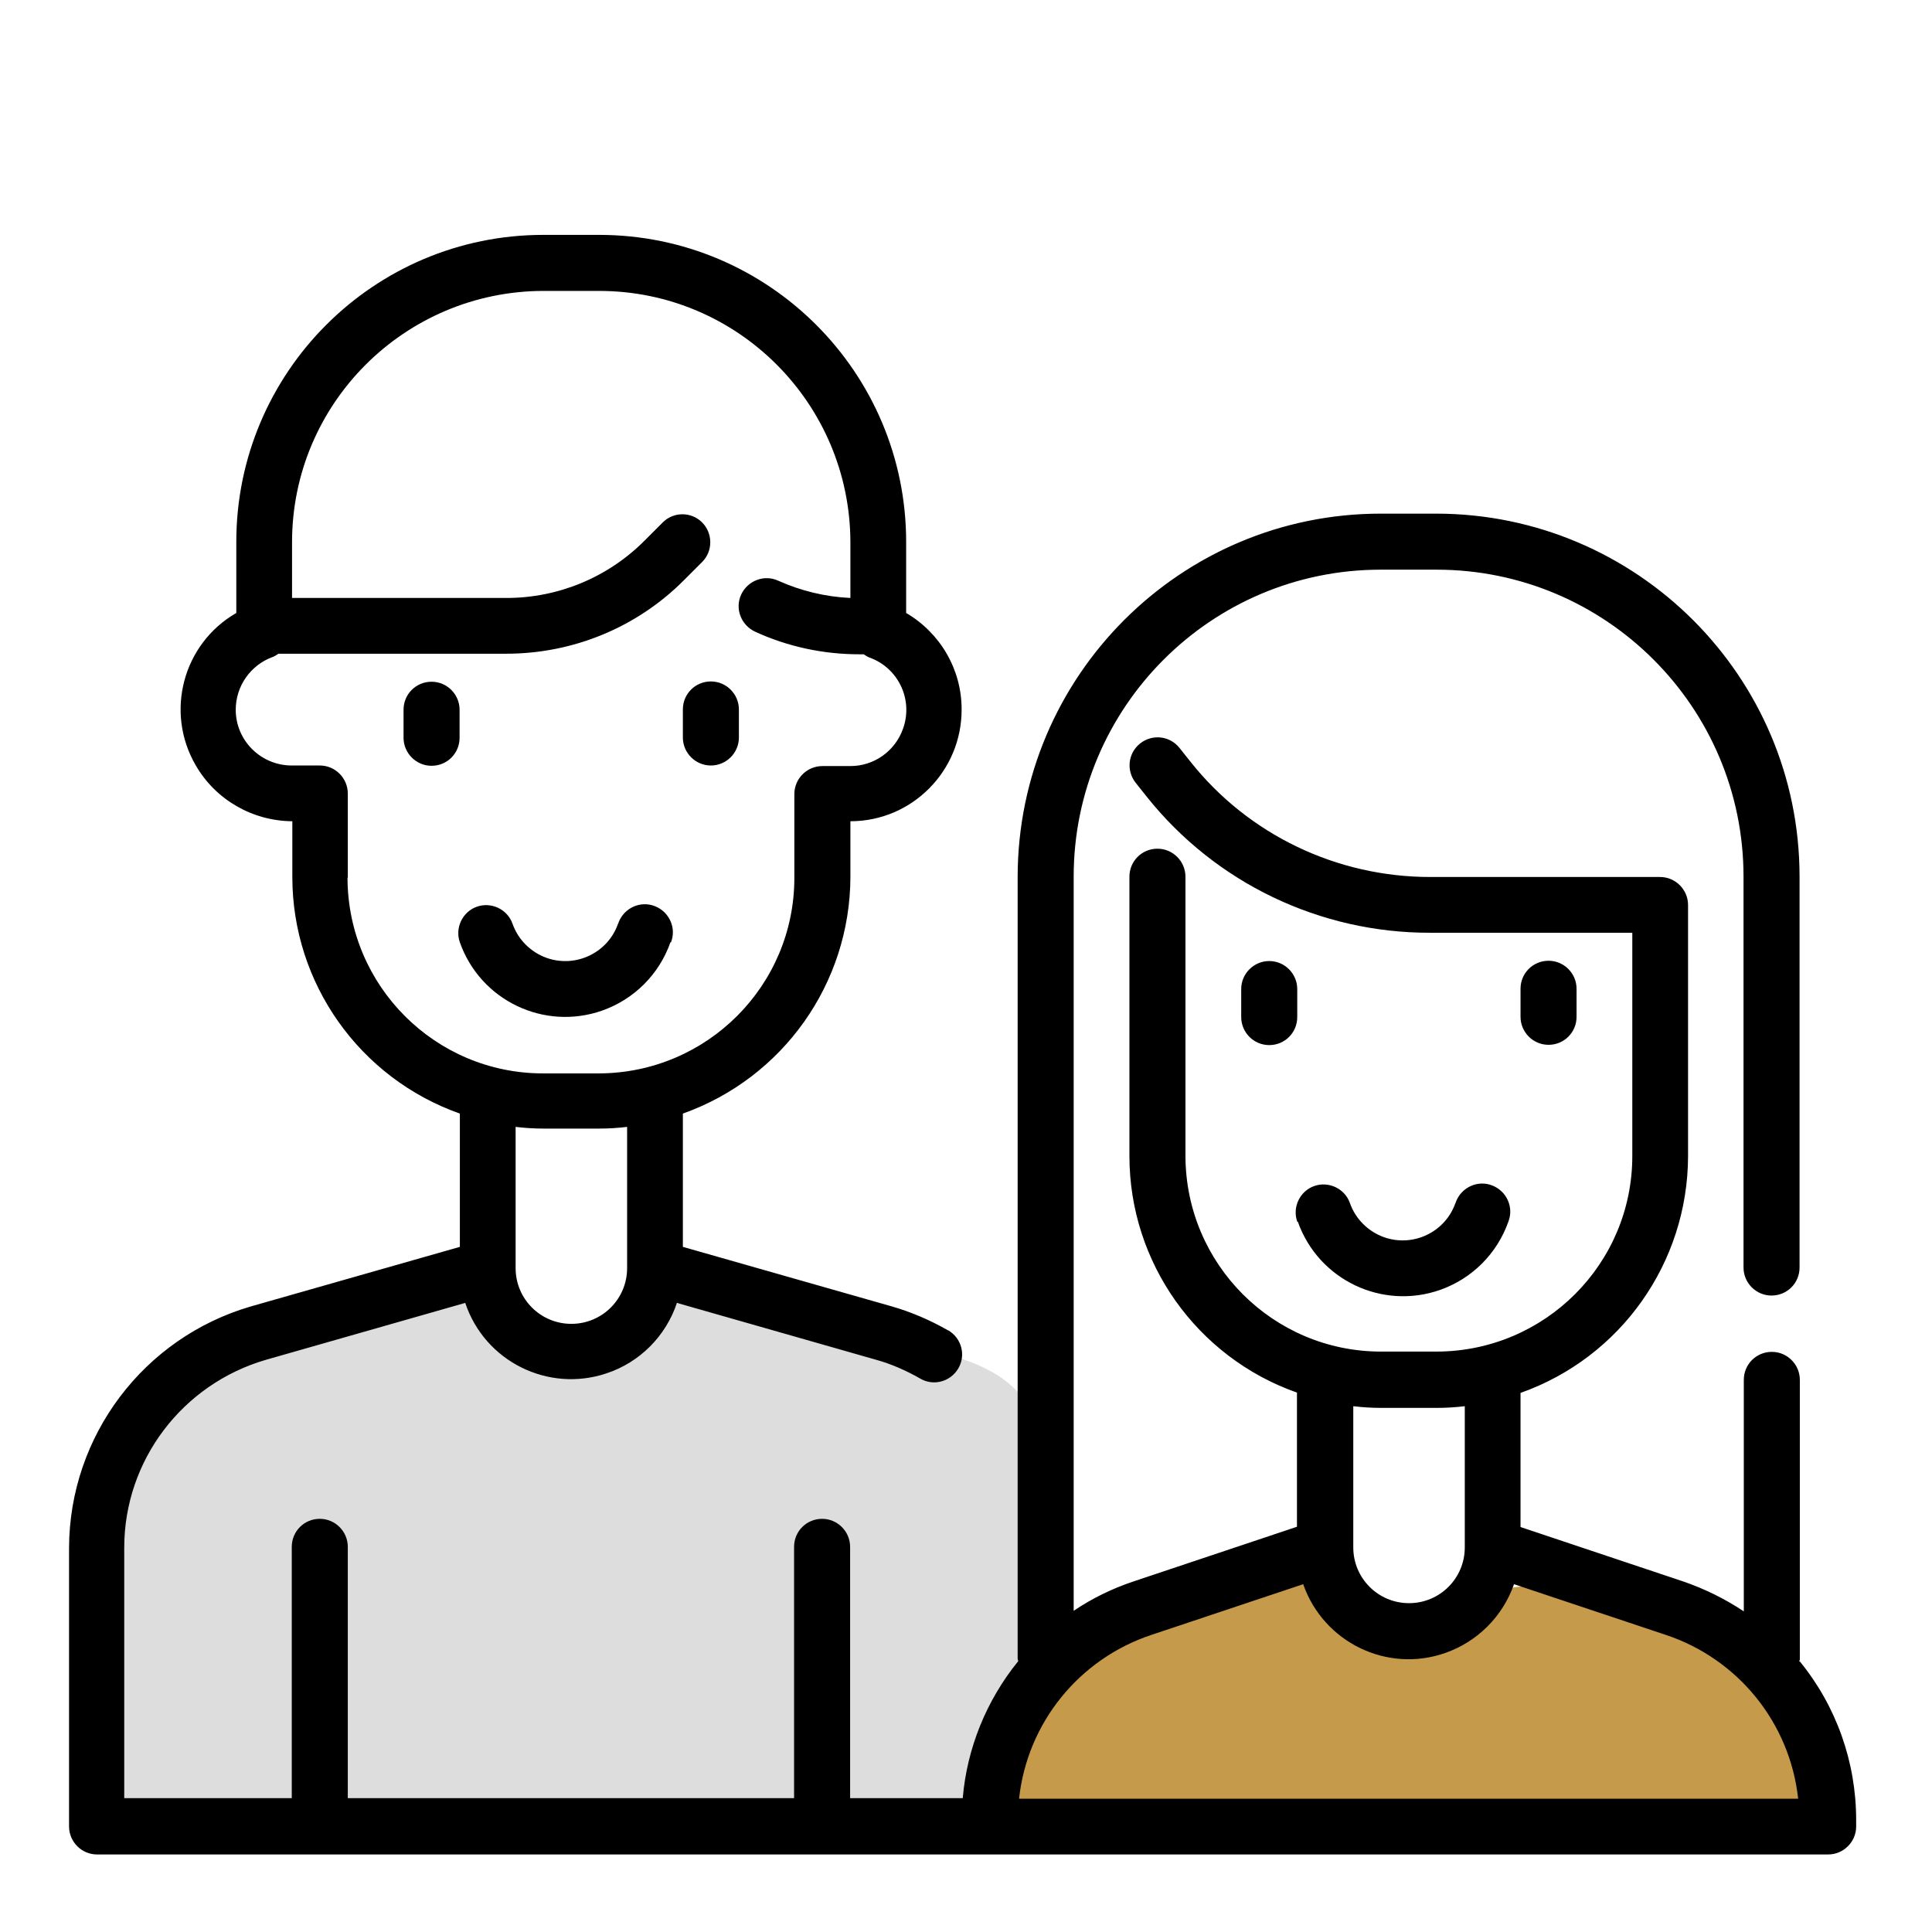 <svg xmlns="http://www.w3.org/2000/svg" xmlns:xlink="http://www.w3.org/1999/xlink" xmlns:svg="http://www.w3.org/2000/svg" viewBox="0 0 682.7 682.7"><defs><style>      .cls-1, .cls-2, .cls-3, .cls-4, .cls-5, .cls-6, .cls-7, .cls-8 {        stroke: #000;      }      .cls-1, .cls-3, .cls-4, .cls-7, .cls-8 {        stroke-linecap: round;        stroke-linejoin: round;      }      .cls-1, .cls-3, .cls-7, .cls-8 {        stroke-width: 26.7px;      }      .cls-1, .cls-6, .cls-9 {        fill: #c59b4b;      }      .cls-10 {        clip-path: url(#clippath);      }      .cls-11, .cls-3, .cls-4 {        fill: none;      }      .cls-11, .cls-12, .cls-13, .cls-14, .cls-9, .cls-15 {        stroke-width: 0px;      }      .cls-2, .cls-5, .cls-6 {        stroke-miterlimit: 10;      }      .cls-2, .cls-12 {        fill: #000;      }      .cls-4 {        stroke-width: 20px;      }      .cls-5, .cls-13, .cls-7 {        fill: #ddd;      }      .cls-14, .cls-8 {        fill: #c49a4a;      }      .cls-15 {        fill: #ccc;      }      .cls-16 {        display: none;      }    </style><clipPath id="clippath"><rect class="cls-11" y="0" width="682.7" height="682.7"></rect></clipPath></defs><g id="svg5946" class="cls-16"><g><rect class="cls-11" y="-6" width="682.7" height="682.7"></rect><g id="g5956"><g id="g5962"><path id="path5964" class="cls-5" d="M516.9,594.9c-33.6,54.6-98.2,82.2-160.9,68.2-70.4-15.7-146.9-58.4-212.8-124.2-65.8-65.8-108.5-142.4-124.1-212.8-14-62.6,13.6-127.2,68.2-160.9,12.2-7.5,28.1-5.7,38.2,4.5l75.5,75.5c14.2,14.2,11.4,37.9-5.7,48.4l-30.9,19.1c-12.9,8-18.2,24.2-12.4,38.2,12.6,30.5,35.4,72.8,76.2,112,36.5,35.1,74.5,55.5,103.1,67.3,14,5.8,30.1.5,38.1-12.4l19.1-30.9c10.6-17,34.2-19.9,48.4-5.7l75.5,75.5c10.2,10.2,12,26,4.5,38.2h0Z"></path></g><g id="g5966"><path id="path5968" class="cls-6" d="M516.9,594.9h0c7.5-12.2,5.7-28.1-4.5-38.2l-75.5-75.5c-14.2-14.2-37.9-11.4-48.4,5.7l-4.1,6.7h0l119.4,119.4c4.7-5.7,9.1-11.6,13.1-18"></path></g><g id="g5970"><path id="path5972" class="cls-6" d="M188.5,297.7h0l6.7-4.1c17-10.6,19.9-34.2,5.7-48.4l-75.5-75.5c-10.2-10.2-26-12-38.2-4.5-6.4,3.9-12.4,8.3-18,13.1l119.4,119.4h0Z"></path></g><g id="g5974"><path id="path5976" class="cls-6" d="M571.9,280.9h-19.1c-3.6,0-6.6-2.9-6.6-6.6v-45.3c0-3.6,2.9-6.6,6.6-6.6h19.1c7,0,12.7,5.7,12.7,12.7v33c0,7-5.7,12.7-12.7,12.7"></path></g><g id="g5978"><path id="path5980" class="cls-6" d="M351.6,280.9h19.1c3.6,0,6.6-2.9,6.6-6.6v-45.3c0-3.6-2.9-6.6-6.6-6.6h-19.1c-7,0-12.7,5.7-12.7,12.7v33c0,7,5.7,12.7,12.7,12.7"></path></g><g id="g5982"><path id="path5984" class="cls-6" d="M478.6,345.2h-21.1c-9.7,0-17.4-7.8-17.4-17.4s7.8-17.4,17.4-17.4h21.1c9.7,0,17.4,7.8,17.4,17.4s-7.8,17.4-17.4,17.4"></path></g><g id="g5986"><path id="path5988" class="cls-4" d="M500.4,22.2c48.4,9.4,90.7,36.1,120,73.5"></path></g><g id="g5990"><path id="path5992" class="cls-4" d="M342.3,383c-49.9-36.8-82.3-96-82.3-162.7,0-110.1,88.1-199.6,197.8-201.8"></path></g><g id="g5994"><path id="path5996" class="cls-2" d="M645.3,145.9c-3.7,0-7.2-2.2-8.9-5.8v-.2c-2.2-5,0-10.8,5.1-12.9,4.9-2.2,10.7,0,12.8,4.9v.2c2.2,5,0,10.8-5.1,12.9-1.3.6-2.6.8-3.9.8"></path></g><g id="g5998"><path id="path6000" class="cls-2" d="M657.7,181.8c-4.4,0-8.4-3-9.5-7.5-1.3-5.3,1.9-10.6,7.1-11.8,5.3-1.3,10.6,1.9,11.8,7.1v.3c1.3,5.3-2.1,10.6-7.3,11.7-.8.2-1.5.3-2.2.3M663.3,219.3c-5.1,0-9.4-4-9.8-9.2h0c-.3-5.5,3.8-10.1,9.2-10.4s10,3.7,10.3,9.1h0c.3,5.5-3.8,10.1-9.2,10.4h-.6M661.7,257.2h-1.3c-5.4-.7-9.1-5.6-8.4-10.9v-.2c.7-5.4,5.7-9.1,11.1-8.4,5.4.7,9.1,5.7,8.4,11.1l-9.7-1.4,9.7,1.4c-.7,4.9-4.9,8.5-9.7,8.5M653.2,294.1c-1,0-2.1-.2-3-.5-5.1-1.7-7.9-7.2-6.3-12.3v-.2c1.8-5.1,7.2-7.8,12.4-6.2,5.1,1.8,7.8,7.2,6.2,12.4l-9.3-3.1,9.3,3.1c-1.4,4.1-5.2,6.7-9.3,6.7M637.8,328.8c-1.7,0-3.3-.4-4.8-1.3-4.7-2.6-6.4-8.6-3.6-13.3,2.6-4.7,8.6-6.4,13.3-3.7s6.5,8.5,3.8,13.2v.2c-1.9,3.1-5.2,5-8.6,5M617.2,350.9h0l-1-.8.9.8h0ZM616.3,360c-2.2,0-4.3-.7-6.2-2.2-4.2-3.4-4.9-9.6-1.5-13.8,0,0,.2-.3.3-.3,3.5-4.1,9.7-4.6,13.8-1.1,4.1,3.5,4.6,9.7,1.1,13.8-2,2.3-4.7,3.5-7.5,3.5M589.3,386.6c-2.8,0-5.6-1.2-7.5-3.5-3.4-4.2-2.8-10.4,1.4-13.8,4.2-3.4,10.4-2.8,13.8,1.3,3.4,4.2,2.9,10.3-1.3,13.7h0c-1.9,1.6-4,2.3-6.3,2.3M557.8,407.7c-3.5,0-6.9-2-8.7-5.3-2.4-4.8-.6-10.7,4.1-13.1,4.7-2.5,10.7-.9,13.2,3.9,2.6,4.7.9,10.7-3.8,13.3,0,0-.3,0-.3.2-1.5.8-2.9,1.1-4.5,1.1M374.9,412.3c-1.4,0-2.7-.3-4.1-.9,0,0-.3-.2-.4-.2-4.8-2.4-6.7-8.3-4.3-13.1s8.2-6.7,13-4.3c4.9,2.3,6.9,8.1,4.7,13-1.7,3.5-5.2,5.7-8.9,5.7M522.8,422.5c-4.1,0-8-2.6-9.3-6.8-1.7-5.2,1.2-10.7,6.4-12.3s10.7,1.2,12.3,6.4c1.7,5.2-1.2,10.7-6.3,12.2h0c-1,.4-2,.5-2.9.5M410.6,425.4c-.8,0-1.6,0-2.3-.3,0,0-.3,0-.4,0-5.2-1.5-8.2-6.8-6.7-12s6.7-8.2,11.9-6.7c5.2,1.4,8.4,6.7,7,11.8-1.1,4.4-5.1,7.4-9.5,7.4M485.8,430.5c-4.9,0-9.1-3.6-9.7-8.6-.7-5.4,3.1-10.3,8.5-10.9h0c5.4-.7,10.3,3.1,10.9,8.5.7,5.4-3.1,10.3-8.5,10.9l-1.2-9.7,1.1,9.7h-1.2M448,431.5h-1c-5.4-.5-9.4-5.3-8.9-10.7s5.2-9.3,10.5-8.9c5.4.4,9.4,5,9.1,10.4-.3,5.2-4.6,9.2-9.8,9.2"></path></g><g id="g6002"><path id="path6004" class="cls-2" d="M342.4,392.8c-2.1,0-4.1-.6-5.9-2,0,0,0,0-.2,0-4.3-3.3-5.1-9.4-1.8-13.7,3.3-4.3,9.4-5.1,13.7-1.8,4.3,3.2,5.2,9.3,2,13.7-2,2.5-4.9,3.9-7.8,3.9"></path></g><g id="g6006"><path id="path6008" class="cls-4" d="M620.6,34.1v61.5h-61.5"></path></g><g id="g6010"><path id="path6012" class="cls-4" d="M571.9,280.9h-25.6v-51.8c0-3.6,2.9-6.6,6.6-6.6h19.1c7,0,12.7,5.7,12.7,12.7v33c0,7-5.7,12.7-12.7,12.7Z"></path></g><g id="g6014"><path id="path6016" class="cls-4" d="M351.6,280.9h19.1c3.6,0,6.6-2.9,6.6-6.6v-45.3c0-3.6-2.9-6.6-6.6-6.6h-19.1c-7,0-12.7,5.7-12.7,12.7v33c0,7,5.7,12.7,12.7,12.7Z"></path></g><g id="g6018"><path id="path6020" class="cls-4" d="M546.3,280.9c-2.7,7-9.3,20.6-23.4,32.3-10.2,8.4-20.2,12.4-26.9,14.5"></path></g><g id="g6022"><path id="path6024" class="cls-4" d="M478.6,345.2h-21.1c-9.7,0-17.4-7.8-17.4-17.4s7.8-17.4,17.4-17.4h21.1c9.7,0,17.4,7.8,17.4,17.4s-7.8,17.4-17.4,17.4Z"></path></g><g id="g6026"><path id="path6028" class="cls-4" d="M358,222.5v-23.4c0-57.3,46.5-103.8,103.8-103.8s103.8,46.5,103.8,103.8v23.4"></path></g><g id="g6030"><path id="path6032" class="cls-4" d="M259.9,489.8c25.9,19.3,51.1,32,71.4,40.4,14,5.8,30.1.5,38.1-12.4l19.1-30.9c10.6-17,34.2-19.9,48.4-5.7l75.5,75.5c10.2,10.2,12,26,4.5,38.2h0c-33.6,54.6-98.2,82.2-160.9,68.2-70.4-15.7-146.9-58.4-212.8-124.2-65.9-65.8-108.6-142.4-124.2-212.8-14-62.6,13.6-127.2,68.2-160.9,12.2-7.5,28.1-5.7,38.2,4.5l75.5,75.5c14.2,14.2,11.4,37.9-5.7,48.4l-30.9,19.1c-12.9,8-18.2,24.2-12.4,38.2,12.6,30.5,35.4,72.8,76.2,112"></path></g><g id="g6034"><path id="path6036" class="cls-4" d="M384.3,493.5l119.4,119.4"></path></g><g id="g6038"><path id="path6040" class="cls-4" d="M69.1,178.2l119.4,119.4"></path></g><g id="g6042"><path id="path6044" class="cls-4" d="M442.1,190v44.3"></path></g><g id="g6046"><path id="path6048" class="cls-4" d="M481.3,190v44.3"></path></g></g></g></g><g id="Layer_2" data-name="Layer 2" class="cls-16"><g class="cls-10"><g id="g463"><path id="path465" class="cls-3" d="M530,73c-53.4-37.6-118.4-59.6-188.6-59.6s-85.1,8.5-123.1,23.9"></path></g><g id="g467"><path id="path469" class="cls-3" d="M600.8,542c43-55.5,68.5-125.1,68.5-200.7s-20.5-130.7-55.7-183"></path></g><g id="g471"><path id="path473" class="cls-3" d="M81.9,140.7C38.9,196.1,13.3,265.7,13.3,341.3c0,181.1,146.9,328,328,328s85.1-8.5,123.1-23.9"></path></g><g id="g475"><path id="path477" class="cls-8" d="M341.3,124.2c-60.3,0-109.3,49-109.3,109.3v36.8h54.6v-36.8c0-30.1,24.5-54.6,54.6-54.6s54.6,24.5,54.6,54.6v36.8h54.6v-36.8c0-60.3-49-109.3-109.3-109.3Z"></path></g><g id="g483"><path id="path485" class="cls-7" d="M445.1,270.3h-207.6c-19.3,0-34.9,15.6-34.9,34.9v175.6c0,19.3,15.6,34.9,34.9,34.9h207.6c19.3,0,34.9-15.6,34.9-34.9v-175.6c0-19.3-15.6-34.9-34.9-34.9Z"></path></g><g id="g479"><path id="path481" class="cls-1" d="M379.1,362.8c0-20.8-16.9-37.7-37.7-37.7s-37.7,16.9-37.7,37.7,4.2,19.9,11.1,26.7v44.9c0,14.7,11.9,26.7,26.7,26.7s26.7-11.9,26.7-26.7v-44.9c6.8-6.8,11.1-16.3,11.1-26.7Z"></path></g><g id="g487"><path id="path489" class="cls-8" d="M144.3,111.1c0,20.6-16.7,37.3-37.3,37.3s-37.3-16.7-37.3-37.3,16.7-37.3,37.3-37.3,37.3,16.7,37.3,37.3Z"></path></g><g id="g491"><path id="path493" class="cls-8" d="M538.3,571.5c0-20.6,16.7-37.3,37.3-37.3s37.3,16.7,37.3,37.3-16.7,37.3-37.3,37.3-37.3-16.7-37.3-37.3Z"></path></g><g id="g495"><path id="path497" class="cls-3" d="M575.7,111.8h0"></path></g></g></g><g id="Layer_3" data-name="Layer 3" class="cls-16"><rect class="cls-13" x="157.7" y="276.1" width="60" height="60"></rect><rect class="cls-15" x="157.7" y="159.1" width="60" height="60" rx="16.7" ry="16.7"></rect><rect class="cls-15" x="157.7" y="271.1" width="60" height="60" rx="16.7" ry="16.7"></rect><rect class="cls-15" x="157.7" y="389.1" width="60" height="60" rx="16.7" ry="16.7"></rect><rect class="cls-13" x="157.7" y="389.1" width="60" height="60"></rect><path class="cls-14" d="M523.2,394.4c-21.9,0-42.6,7.4-59.3,21.1-16.7-13.7-37.4-21.1-59.3-21.1-51.6,0-93.5,41.8-93.5,93.1s70.8,140.8,139.3,176c4.2,2.2,8.8,3.2,13.4,3.2s9.2-1.1,13.4-3.2c68.5-35.3,139.3-110.8,139.3-176s-41.9-93.1-93.5-93.1h0ZM468.6,646.6c-2.9,1.5-6.5,1.5-9.4,0-79.7-41.1-129-114.5-129-159.1s33.4-74,74.4-74,38.5,7.7,52.6,21.6c3.7,3.7,9.7,3.7,13.4,0,14.1-13.9,32.7-21.6,52.6-21.6,41,0,74.4,33.2,74.4,74,0,57.2-67,127.1-129,159.1h0Z"></path><path class="cls-12" d="M290,547.9H95.6c-.4,0-.7-.3-.7-.7V116.8h51.8c16.5,0,30-13.5,30-30v-51.8h307.6c.4,0,.7.3.7.7v327.4c0,5.3,4.3,9.5,9.5,9.5s9.5-4.3,9.5-9.5V35.7c0-10.9-8.9-19.8-19.8-19.8H175.7c-8,0-15.5,3.1-21.2,8.8l-69.9,69.9c-5.7,5.7-8.8,13.2-8.8,21.2v431.4c0,10.9,8.9,19.8,19.8,19.8h194.4c5.3,0,9.5-4.3,9.5-9.5s-4.3-9.5-9.5-9.5h0ZM157.7,48.5v38.4c0,6-4.9,10.9-10.9,10.9h-38.4l49.3-49.3Z"></path><path class="cls-14" d="M227.9,168.7c0-10.9-8.9-19.8-19.8-19.8h-40.9c-10.9,0-19.8,8.9-19.8,19.8v40.9c0,10.9,8.9,19.8,19.8,19.8h40.9c10.9,0,19.8-8.9,19.8-19.8v-40.9ZM208.8,209.6c0,.4-.3.7-.7.7h-40.9c-.4,0-.7-.3-.7-.7v-40.9c0-.4.3-.7.7-.7h40.9c.4,0,.7.3.7.7v40.9Z"></path><path class="cls-14" d="M227.9,280.7c0-10.9-8.9-19.8-19.8-19.8h-40.9c-10.9,0-19.8,8.9-19.8,19.8v40.9c0,10.9,8.9,19.8,19.8,19.8h40.9c10.9,0,19.8-8.9,19.8-19.8v-40.9ZM208.8,321.6c0,.4-.3.7-.7.7h-40.9c-.4,0-.7-.3-.7-.7v-40.9c0-.4.3-.7.7-.7h40.9c.4,0,.7.3.7.7v40.9Z"></path><path class="cls-14" d="M227.9,392.7c0-10.9-8.9-19.8-19.8-19.8h-40.9c-10.9,0-19.8,8.9-19.8,19.8v40.9c0,10.9,8.9,19.8,19.8,19.8h40.9c10.9,0,19.8-8.9,19.8-19.8v-40.9ZM208.8,433.6c0,.4-.3.7-.7.7h-40.9c-.4,0-.7-.3-.7-.7v-40.9c0-.4.3-.7.7-.7h40.9c.4,0,.7.3.7.7v40.9Z"></path><path class="cls-12" d="M269.5,178.2h71.6c5.3,0,9.5-4.3,9.5-9.5s-4.3-9.5-9.5-9.5h-71.6c-5.3,0-9.5,4.3-9.5,9.5s4.3,9.5,9.5,9.5Z"></path><path class="cls-12" d="M423,200.1h-153.5c-5.3,0-9.5,4.3-9.5,9.5s4.3,9.5,9.5,9.5h153.5c5.3,0,9.5-4.3,9.5-9.5s-4.3-9.5-9.5-9.5Z"></path><path class="cls-12" d="M269.5,290.7h71.6c5.3,0,9.5-4.3,9.5-9.5s-4.3-9.5-9.5-9.5h-71.6c-5.3,0-9.5,4.3-9.5,9.5s4.3,9.5,9.5,9.5Z"></path><path class="cls-12" d="M432.5,322.1c0-5.3-4.3-9.5-9.5-9.5h-153.5c-5.3,0-9.5,4.3-9.5,9.5s4.3,9.5,9.5,9.5h153.5c5.3,0,9.5-4.3,9.5-9.5Z"></path><path class="cls-12" d="M269.5,384.2c-5.3,0-9.5,4.3-9.5,9.5s4.3,9.5,9.5,9.5h51.2c5.3,0,9.5-4.3,9.5-9.5s-4.3-9.5-9.5-9.5h-51.2Z"></path><path class="cls-12" d="M290,425.1h-20.5c-5.3,0-9.5,4.3-9.5,9.5s4.3,9.5,9.5,9.5h20.5c5.3,0,9.5-4.3,9.5-9.5s-4.3-9.5-9.5-9.5Z"></path></g><g id="Layer_4" data-name="Layer 4"><path class="cls-13" d="M35.2,529.6c18.5-32.8,54.7-105.3,168.9-57.1,0,0,40.9-30.9,118.4,3.9,0,0,39.9,3.6,42.8,27.8,5.7,47.8-2.3,127-17.7,138.4l-313.8,5c-4-15.3-10.5-96.7,1.5-118Z"></path><path class="cls-9" d="M356,612.9c18.5-32.8,84.8-84.1,141.8-40.2,0,0,45.2-24.6,87.6-6.2,0,0,45.7,9.9,48.6,34,5.7,47.8,25.8,35.6,10.4,47h-261.8c-25.1,0-38.6-13.4-26.6-34.7Z"></path><path class="cls-12" d="M162.4,250.8c0-5.4-4.4-9.9-9.9-9.9s-9.9,4.4-9.9,9.9v9.9c0,5.4,4.4,9.9,9.9,9.9s9.9-4.4,9.9-9.9v-9.9Z"></path><path class="cls-12" d="M251.2,270.5c5.4,0,9.9-4.4,9.9-9.9v-9.9c0-5.4-4.4-9.9-9.9-9.9s-9.9,4.4-9.9,9.9v9.9c0,5.4,4.4,9.9,9.9,9.9Z"></path><path class="cls-12" d="M237.1,333c2-5.1-.6-10.8-5.7-12.8-5.1-2-10.8.6-12.8,5.7,0,.2-.1.4-.2.5-3.6,10.3-14.9,15.7-25.2,12.1-5.6-2-10.1-6.4-12.1-12.1-1.8-5.1-7.5-7.8-12.6-6s-7.8,7.5-6,12.6c7.3,20.6,29.8,31.3,50.3,24.1,11.3-4,20.1-12.8,24.1-24.1h0Z"></path><path class="cls-12" d="M448.5,339.6c-5.4,0-9.9,4.4-9.9,9.9v9.9c0,5.4,4.4,9.9,9.9,9.9s9.9-4.4,9.9-9.9v-9.9c0-5.4-4.4-9.9-9.9-9.9Z"></path><path class="cls-12" d="M557.1,359.3v-9.9c0-5.4-4.4-9.9-9.9-9.9s-9.9,4.4-9.9,9.9v9.9c0,5.4,4.4,9.9,9.9,9.9s9.9-4.4,9.9-9.9Z"></path><path class="cls-12" d="M458.6,431.7c7.3,20.6,29.8,31.3,50.3,24.1,11.3-4,20.1-12.8,24.1-24.1,2-5.1-.6-10.8-5.7-12.8s-10.8.6-12.8,5.7c0,.2-.1.4-.2.5-3.6,10.3-14.9,15.7-25.2,12.1-5.6-2-10.1-6.4-12.1-12.1-1.8-5.1-7.5-7.8-12.6-6s-7.8,7.5-6,12.6Z"></path><path class="cls-12" d="M635.8,587.2c0-.3.2-.6.2-.9v-98.7c0-5.4-4.4-9.9-9.9-9.9s-9.9,4.4-9.9,9.9v81.8c-6.6-4.4-13.7-7.9-21.2-10.5l-57.7-19.3v-47.4c35.4-12.5,59.1-46,59.2-83.6v-88.8c0-5.4-4.4-9.9-9.9-9.9h-81.2c-33,0-64.2-14.9-84.7-40.7l-3.9-4.9c-3.4-4.3-9.6-5-13.9-1.6-4.3,3.4-5,9.6-1.6,13.9,0,0,0,0,0,0l3.9,4.9c24.3,30.5,61.2,48.2,100.2,48.1h71.4v78.9c0,38.1-30.9,69-69.1,69.1h-19.7c-38.1,0-69-30.9-69.1-69.1v-98.7c0-5.4-4.4-9.9-9.9-9.9s-9.9,4.4-9.9,9.9v98.7c0,37.6,23.8,71.1,59.2,83.6v47.4l-57.7,19.3c-7.5,2.5-14.7,6-21.2,10.4v-259.4c0-59.9,48.6-108.5,108.5-108.5h19.7c59.9,0,108.5,48.6,108.5,108.5v138.1c0,5.4,4.4,9.9,9.9,9.9s9.9-4.4,9.9-9.9v-138.1c0-70.8-57.5-128.2-128.3-128.3h-19.7c-70.8,0-128.2,57.5-128.3,128.3v276.3c0,.3.2.6.2.9-11.2,13.8-18.1,30.7-19.6,48.4h-39.8v-88.8c0-5.4-4.4-9.9-9.9-9.9s-9.9,4.4-9.9,9.9v88.8H122.9v-88.8c0-5.4-4.4-9.9-9.9-9.9s-9.9,4.4-9.9,9.9v88.8h-59.2v-88.5c0-30.8,20.5-57.8,50.1-66.4l70.4-20.1c6.9,20.7,29.3,31.8,49.9,24.9,11.8-3.9,21-13.2,24.9-24.9l70.4,20.1c5.4,1.5,10.6,3.8,15.5,6.6,4.7,2.8,10.7,1.2,13.5-3.5s1.2-10.7-3.5-13.5c0,0,0,0-.1,0-6.3-3.6-13-6.5-20-8.5l-73.7-21v-47.1c35.4-12.6,59.1-46,59.2-83.6v-19.7c21.8,0,39.4-17.8,39.3-39.6,0-14-7.5-26.9-19.6-34v-25.1c0-59.9-48.6-108.5-108.5-108.5h-19.7c-59.9,0-108.5,48.6-108.5,108.5v25.1c-18.9,10.9-25.3,35.1-14.3,53.9,7,12.1,20,19.6,34.1,19.7v19.7c0,37.6,23.8,71.1,59.2,83.6v47.1l-73.7,21c-38,11-64.3,45.8-64.4,85.4v98.4c0,5.4,4.4,9.9,9.9,9.9h611.7c5.4,0,9.9-4.4,9.9-9.9v-2.3c0-20.4-7-40.2-19.9-56ZM122.9,310v-29.6c0-5.4-4.4-9.9-9.9-9.9h-9.9c-10.9,0-19.8-8.8-19.8-19.7,0-8.4,5.3-15.9,13.2-18.7.7-.3,1.3-.7,1.9-1.1h80.5c23.6,0,46.2-9.3,62.8-26l6.5-6.5c3.8-3.9,3.7-10.2-.2-14-3.8-3.7-9.9-3.7-13.7,0l-6.5,6.5c-12.9,13-30.5,20.3-48.8,20.3h-75.8v-19.7c0-49,39.8-88.7,88.8-88.8h19.7c49,0,88.7,39.8,88.8,88.8v19.7c-8.8-.4-17.5-2.5-25.5-6.1-5-2.3-10.8,0-13.1,4.9-2.3,5,0,10.8,4.9,13.1,11.5,5.3,24.1,8,36.8,8h1.6c.6.4,1.2.8,1.9,1.1,10.3,3.6,15.7,14.9,12,25.2-2.8,7.9-10.2,13.2-18.6,13.2h-9.9c-5.4,0-9.9,4.4-9.9,9.9v29.6c0,38.1-30.9,69-69.1,69.1h-19.7c-38.1,0-69-30.9-69.1-69.1ZM192,398.8h19.7c3.3,0,6.6-.2,9.9-.6v49.9c0,10.9-8.8,19.7-19.7,19.7s-19.7-8.8-19.7-19.7v-49.9c3.3.4,6.6.6,9.9.6ZM488,497.5h19.7c3.3,0,6.6-.2,9.9-.6v49.9c0,10.9-8.8,19.7-19.7,19.7s-19.7-8.8-19.7-19.7v-49.9c3.3.4,6.6.6,9.9.6ZM360.1,635.6c2.9-26.8,21.2-49.4,46.8-57.9l53.6-17.9c7.2,20.6,29.7,31.5,50.2,24.3,11.4-4,20.3-12.9,24.3-24.3l53.6,17.9c25.6,8.5,43.9,31.1,46.8,57.9h-275.4Z"></path></g></svg>
